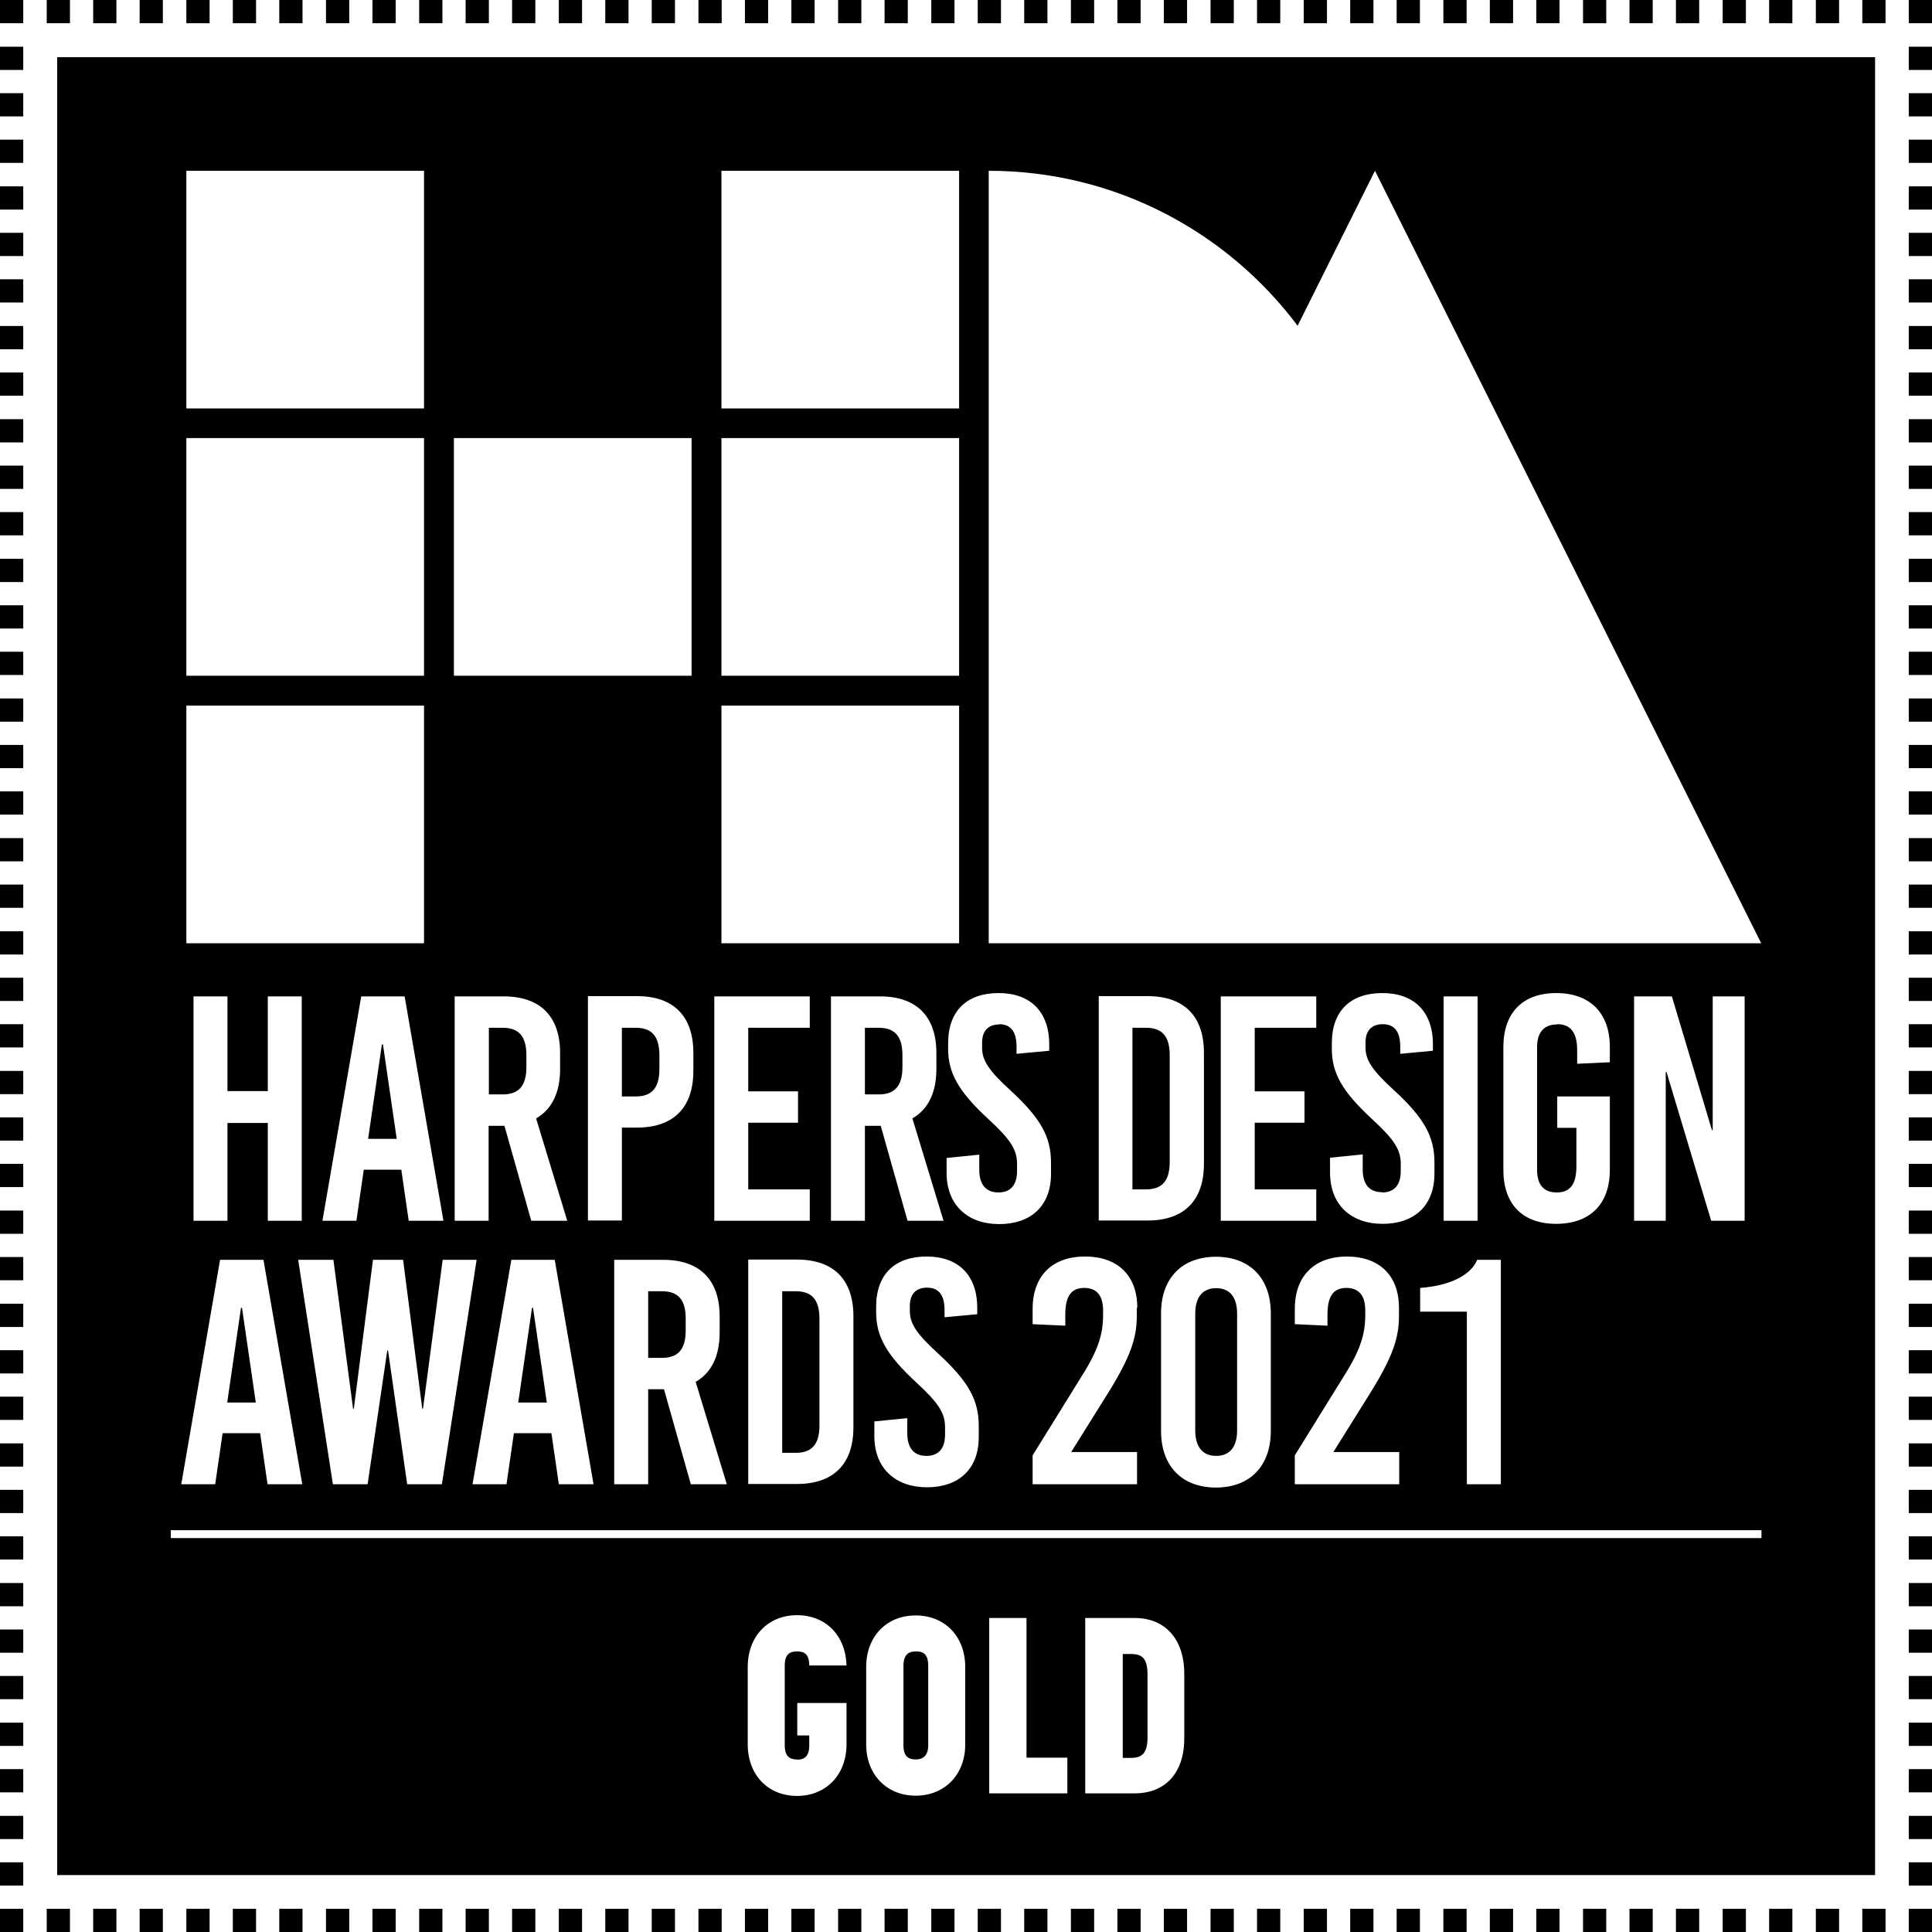 <?xml version="1.0" encoding="UTF-8"?>
<svg id="Layer_2" data-name="Layer 2" xmlns="http://www.w3.org/2000/svg" viewBox="0 0 75.68 75.68">
  <g id="Layer_1-2" data-name="Layer 1">
    <g>
      <g>
        <rect x="74.77" y="74.77" width=".91" height=".91"/>
        <path d="M73.86,75.68h-.91v-.91h.91v.91ZM72.04,75.68h-.91v-.91h.91v.91ZM70.21,75.68h-.91v-.91h.91v.91ZM68.39,75.68h-.91v-.91h.91v.91ZM66.56,75.68h-.91v-.91h.91v.91ZM64.74,75.68h-.91v-.91h.91v.91ZM62.92,75.68h-.91v-.91h.91v.91ZM61.09,75.68h-.91v-.91h.91v.91ZM59.27,75.68h-.91v-.91h.91v.91ZM57.45,75.68h-.91v-.91h.91v.91ZM55.62,75.68h-.91v-.91h.91v.91ZM53.8,75.68h-.91v-.91h.91v.91ZM51.98,75.68h-.91v-.91h.91v.91ZM50.15,75.68h-.91v-.91h.91v.91ZM48.33,75.68h-.91v-.91h.91v.91ZM46.5,75.68h-.91v-.91h.91v.91ZM44.68,75.68h-.91v-.91h.91v.91ZM42.86,75.68h-.91v-.91h.91v.91ZM41.03,75.68h-.91v-.91h.91v.91ZM39.21,75.68h-.91v-.91h.91v.91ZM37.39,75.68h-.91v-.91h.91v.91ZM35.56,75.68h-.91v-.91h.91v.91ZM33.74,75.68h-.91v-.91h.91v.91ZM31.91,75.68h-.91v-.91h.91v.91ZM30.09,75.68h-.91v-.91h.91v.91ZM28.27,75.68h-.91v-.91h.91v.91ZM26.44,75.68h-.91v-.91h.91v.91ZM24.62,75.68h-.91v-.91h.91v.91ZM22.8,75.68h-.91v-.91h.91v.91ZM20.97,75.68h-.91v-.91h.91v.91ZM19.15,75.68h-.91v-.91h.91v.91ZM17.33,75.68h-.91v-.91h.91v.91ZM15.5,75.68h-.91v-.91h.91v.91ZM13.68,75.68h-.91v-.91h.91v.91ZM11.85,75.68h-.91v-.91h.91v.91ZM10.03,75.68h-.91v-.91h.91v.91ZM8.21,75.68h-.91v-.91h.91v.91ZM6.38,75.68h-.91v-.91h.91v.91ZM4.56,75.68h-.91v-.91h.91v.91ZM2.74,75.68h-.91v-.91h.91v.91Z"/>
        <rect x="0" y="74.77" width=".91" height=".91"/>
        <path d="M.91,73.86h-.91v-.91h.91v.91ZM.91,72.04h-.91v-.91h.91v.91ZM.91,70.21h-.91v-.91h.91v.91ZM.91,68.39h-.91v-.91h.91v.91ZM.91,66.56h-.91v-.91h.91v.91ZM.91,64.74h-.91v-.91h.91v.91ZM.91,62.92h-.91v-.91h.91v.91ZM.91,61.09h-.91v-.91h.91v.91ZM.91,59.27h-.91v-.91h.91v.91ZM.91,57.45h-.91v-.91h.91v.91ZM.91,55.62h-.91v-.91h.91v.91ZM.91,53.8h-.91v-.91h.91v.91ZM.91,51.98h-.91v-.91h.91v.91ZM.91,50.15h-.91v-.91h.91v.91ZM.91,48.33h-.91v-.91h.91v.91ZM.91,46.5h-.91v-.91h.91v.91ZM.91,44.68h-.91v-.91h.91v.91ZM.91,42.86h-.91v-.91h.91v.91ZM.91,41.03h-.91v-.91h.91v.91ZM.91,39.21h-.91v-.91h.91v.91ZM.91,37.39h-.91v-.91h.91v.91ZM.91,35.56h-.91v-.91h.91v.91ZM.91,33.74h-.91v-.91h.91v.91ZM.91,31.91h-.91v-.91h.91v.91ZM.91,30.09h-.91v-.91h.91v.91ZM.91,28.27h-.91v-.91h.91v.91ZM.91,26.44h-.91v-.91h.91v.91ZM.91,24.62h-.91v-.91h.91v.91ZM.91,22.8h-.91v-.91h.91v.91ZM.91,20.97h-.91v-.91h.91v.91ZM.91,19.15h-.91v-.91h.91v.91ZM.91,17.33h-.91v-.91h.91v.91ZM.91,15.5h-.91v-.91h.91v.91ZM.91,13.68h-.91v-.91h.91v.91ZM.91,11.85h-.91v-.91h.91v.91ZM.91,10.03h-.91v-.91h.91v.91ZM.91,8.21h-.91v-.91h.91v.91ZM.91,6.38h-.91v-.91h.91v.91ZM.91,4.56h-.91v-.91h.91v.91ZM.91,2.74h-.91v-.91h.91v.91Z"/>
        <rect x="0" y="0" width=".91" height=".91"/>
        <path d="M73.86.91h-.91v-.91h.91v.91ZM72.04.91h-.91v-.91h.91v.91ZM70.21.91h-.91v-.91h.91v.91ZM68.39.91h-.91v-.91h.91v.91ZM66.56.91h-.91v-.91h.91v.91ZM64.74.91h-.91v-.91h.91v.91ZM62.92.91h-.91v-.91h.91v.91ZM61.09.91h-.91v-.91h.91v.91ZM59.27.91h-.91v-.91h.91v.91ZM57.45.91h-.91v-.91h.91v.91ZM55.62.91h-.91v-.91h.91v.91ZM53.8.91h-.91v-.91h.91v.91ZM51.98.91h-.91v-.91h.91v.91ZM50.15.91h-.91v-.91h.91v.91ZM48.33.91h-.91v-.91h.91v.91ZM46.5.91h-.91v-.91h.91v.91ZM44.68.91h-.91v-.91h.91v.91ZM42.86.91h-.91v-.91h.91v.91ZM41.03.91h-.91v-.91h.91v.91ZM39.21.91h-.91v-.91h.91v.91ZM37.39.91h-.91v-.91h.91v.91ZM35.56.91h-.91v-.91h.91v.91ZM33.74.91h-.91v-.91h.91v.91ZM31.91.91h-.91v-.91h.91v.91ZM30.09.91h-.91v-.91h.91v.91ZM28.27.91h-.91v-.91h.91v.91ZM26.44.91h-.91v-.91h.91v.91ZM24.62.91h-.91v-.91h.91v.91ZM22.8.91h-.91v-.91h.91v.91ZM20.97.91h-.91v-.91h.91v.91ZM19.15.91h-.91v-.91h.91v.91ZM17.33.91h-.91v-.91h.91v.91ZM15.5.91h-.91v-.91h.91v.91ZM13.68.91h-.91v-.91h.91v.91ZM11.85.91h-.91v-.91h.91v.91ZM10.03.91h-.91v-.91h.91v.91ZM8.21.91h-.91v-.91h.91v.91ZM6.38.91h-.91v-.91h.91v.91ZM4.56.91h-.91v-.91h.91v.91ZM2.74.91h-.91v-.91h.91v.91Z"/>
        <polygon points="75.23 .91 74.77 .91 74.77 0 75.68 0 75.68 .91 75.23 .91"/>
        <path d="M75.68,73.86h-.91v-.91h.91v.91ZM75.68,72.04h-.91v-.91h.91v.91ZM75.68,70.21h-.91v-.91h.91v.91ZM75.68,68.39h-.91v-.91h.91v.91ZM75.68,66.56h-.91v-.91h.91v.91ZM75.68,64.74h-.91v-.91h.91v.91ZM75.68,62.92h-.91v-.91h.91v.91ZM75.68,61.09h-.91v-.91h.91v.91ZM75.68,59.27h-.91v-.91h.91v.91ZM75.68,57.45h-.91v-.91h.91v.91ZM75.68,55.62h-.91v-.91h.91v.91ZM75.68,53.8h-.91v-.91h.91v.91ZM75.68,51.98h-.91v-.91h.91v.91ZM75.68,50.15h-.91v-.91h.91v.91ZM75.68,48.33h-.91v-.91h.91v.91ZM75.68,46.5h-.91v-.91h.91v.91ZM75.68,44.68h-.91v-.91h.91v.91ZM75.68,42.86h-.91v-.91h.91v.91ZM75.68,41.03h-.91v-.91h.91v.91ZM75.68,39.21h-.91v-.91h.91v.91ZM75.68,37.39h-.91v-.91h.91v.91ZM75.68,35.56h-.91v-.91h.91v.91ZM75.68,33.74h-.91v-.91h.91v.91ZM75.68,31.91h-.91v-.91h.91v.91ZM75.68,30.09h-.91v-.91h.91v.91ZM75.68,28.27h-.91v-.91h.91v.91ZM75.68,26.44h-.91v-.91h.91v.91ZM75.68,24.62h-.91v-.91h.91v.91ZM75.68,22.8h-.91v-.91h.91v.91ZM75.68,20.97h-.91v-.91h.91v.91ZM75.68,19.15h-.91v-.91h.91v.91ZM75.68,17.33h-.91v-.91h.91v.91ZM75.68,15.5h-.91v-.91h.91v.91ZM75.68,13.68h-.91v-.91h.91v.91ZM75.68,11.85h-.91v-.91h.91v.91ZM75.68,10.03h-.91v-.91h.91v.91ZM75.68,8.21h-.91v-.91h.91v.91ZM75.68,6.38h-.91v-.91h.91v.91ZM75.68,4.56h-.91v-.91h.91v.91ZM75.68,2.74h-.91v-.91h.91v.91Z"/>
      </g>
      <g>
        <path d="M19.69,40.26h-.54v2.61h.54c.64,0,.93-.34.93-1.08v-.45c0-.74-.29-1.08-.93-1.08Z"/>
        <polygon points="14.96 40.91 14.42 44.61 15.54 44.61 15 40.91 14.96 40.91"/>
        <polygon points="20.88 51.23 20.84 51.23 20.3 54.94 21.42 54.94 20.88 51.23"/>
        <path d="M44.89,40.26h-.53v6.33h.53c.64,0,.93-.34.93-1.08v-4.17c0-.74-.29-1.08-.93-1.08Z"/>
        <path d="M35.35,41.79v-.45c0-.74-.29-1.08-.93-1.08h-.54v2.61h.54c.64,0,.93-.34.93-1.08Z"/>
        <path d="M24.9,40.26h-.54v2.69h.54c.64,0,.93-.34.93-1.08v-.53c0-.74-.29-1.08-.93-1.08Z"/>
        <path d="M25.39,50.58v2.61h.54c.64,0,.93-.34.93-1.08v-.45c0-.74-.29-1.08-.93-1.08h-.54Z"/>
        <path d="M30.64,50.58v6.33h.53c.64,0,.93-.34.93-1.08v-4.17c0-.74-.29-1.08-.93-1.08h-.53Z"/>
        <path d="M46.82,51.46v4.57c0,.65.29,1,.82,1s.82-.35.82-1v-4.57c0-.65-.29-1-.82-1s-.82.35-.82,1Z"/>
        <polygon points="9.48 51.23 9.44 51.23 8.9 54.94 10.02 54.94 9.48 51.23"/>
        <path d="M2.24,2.24v71.21h71.21V2.24H2.24ZM39.14,40.13c-.39,0-.67.21-.67.72v.19c0,.49.25.89,1.12,1.68,1.18,1.09,1.58,1.81,1.58,2.83v.43c0,1.29-.82,1.97-2.03,1.97s-2.06-.72-2.06-2.01v-.58l1.28-.13v.6c0,.59.28.88.75.88.4,0,.73-.21.73-.84v-.28c0-.55-.25-.95-1.12-1.75-1.18-1.09-1.58-1.81-1.58-2.76v-.21c0-1.29.75-1.97,1.98-1.97s1.98.72,1.98,2.01v.25l-1.28.12v-.28c0-.6-.23-.88-.69-.88ZM54.14,46.71c.4,0,.73-.21.73-.84v-.28c0-.55-.25-.95-1.12-1.75-1.18-1.09-1.58-1.81-1.58-2.76v-.21c0-1.29.75-1.97,1.98-1.97s1.98.72,1.98,2.01v.25l-1.28.12v-.28c0-.6-.23-.88-.69-.88-.39,0-.67.21-.67.72v.19c0,.49.25.89,1.12,1.68,1.18,1.09,1.58,1.81,1.58,2.83v.43c0,1.29-.82,1.97-2.03,1.97s-2.06-.72-2.06-2.01v-.58l1.28-.13v.6c0,.59.28.88.75.88ZM57.86,49.35h.93v8.79h-1.33v-6.76h-1.83v-.93c1.07-.08,1.96-.44,2.24-1.11ZM56.55,47.82v-8.79h1.33v8.79h-1.33ZM52.75,49.22c1.28,0,2.05.74,2.05,2.01v.33c0,.85-.25,1.59-1.09,2.95l-1.48,2.37h2.58v1.26h-4.09v-1.13l1.97-3.18c.62-.99.79-1.61.79-2.32v-.18c0-.58-.25-.88-.74-.88s-.74.3-.74,1.04v.44l-1.28-.06v-.6c0-1.29.77-2.05,2.05-2.05ZM51.56,40.26h-2.41v2.49h1.95v1.23h-1.95v2.61h2.41v1.23h-3.74v-8.79h3.74v1.23ZM49.78,51.45v4.6c0,1.38-.82,2.22-2.15,2.22s-2.15-.84-2.15-2.22v-4.6c0-1.38.82-2.22,2.15-2.22s2.15.84,2.15,2.22ZM47.16,45.59c0,1.44-.78,2.22-2.21,2.22h-1.91v-8.79h1.91c1.43,0,2.21.78,2.21,2.22v4.34ZM44.53,51.23v.33c0,.85-.25,1.59-1.09,2.95l-1.48,2.37h2.58v1.26h-4.09v-1.13l1.97-3.18c.62-.99.79-1.61.79-2.32v-.18c0-.58-.25-.88-.74-.88s-.74.3-.74,1.04v.44l-1.28-.06v-.6c0-1.29.77-2.05,2.05-2.05s2.05.74,2.05,2.01ZM32.55,47.82v-8.79h1.92c1.43,0,2.21.78,2.21,2.22v.63c0,.93-.33,1.58-.94,1.93l1.22,4.01h-1.41l-1.05-3.72h-.62v3.72h-1.33ZM33.43,51.57v4.34c0,1.44-.78,2.22-2.21,2.22h-1.91v-8.79h1.91c1.43,0,2.21.78,2.21,2.22ZM28.26,36.95v-9.31h9.31v9.31h-9.31ZM34.26,55.68l1.28-.13v.6c0,.59.28.88.75.88.4,0,.73-.21.73-.84v-.28c0-.55-.25-.95-1.12-1.75-1.18-1.09-1.58-1.81-1.58-2.76v-.21c0-1.29.75-1.97,1.98-1.97s1.98.72,1.98,2.01v.25l-1.28.12v-.28c0-.6-.23-.88-.69-.88-.39,0-.67.21-.67.72v.19c0,.49.25.89,1.12,1.68,1.18,1.09,1.58,1.81,1.58,2.83v.43c0,1.29-.82,1.97-2.03,1.97s-2.06-.72-2.06-2.01v-.58ZM28.26,6.69h9.31v9.31h-9.31V6.69ZM28.26,17.16h9.31v9.31h-9.31v-9.31ZM27.98,39.03h3.74v1.23h-2.41v2.49h1.95v1.23h-1.95v2.61h2.41v1.23h-3.74v-8.79ZM28.19,51.57v.63c0,.93-.33,1.58-.94,1.93l1.22,4.01h-1.41l-1.05-3.72h-.62v3.72h-1.33v-8.79h1.92c1.43,0,2.21.78,2.21,2.22ZM27.16,41.95c0,1.44-.78,2.22-2.21,2.22h-.59v3.64h-1.33v-8.79h1.92c1.43,0,2.21.78,2.21,2.22v.7ZM8.91,43.99v3.83h-1.33v-8.79h1.33v3.71h1.58v-3.71h1.33v8.79h-1.33v-3.83h-1.58ZM7.3,36.95v-9.31h9.31v9.31H7.3ZM13.06,49.35l.77,5.83h.03l.75-5.83h1.18l.75,5.83h.03l.77-5.83h1.33l-1.36,8.79h-1.36l-.75-5.24h-.03l-.77,5.24h-1.36l-1.36-8.79h1.37ZM22.22,47.82h-1.41l-1.05-3.72h-.62v3.72h-1.33v-8.79h1.92c1.43,0,2.21.78,2.21,2.22v.63c0,.93-.33,1.58-.94,1.93l1.22,4.01ZM20.03,49.35h1.7l1.52,8.79h-1.36l-.29-2h-1.47l-.29,2h-1.33l1.52-8.79ZM17.78,17.16h9.31v9.31h-9.31v-9.31ZM16.01,47.82l-.29-2h-1.47l-.29,2h-1.33l1.52-8.79h1.7l1.52,8.79h-1.36ZM7.3,6.69h9.31v9.31H7.3V6.69ZM7.3,17.16h9.31v9.31H7.3v-9.31ZM8.62,49.35h1.7l1.52,8.79h-1.36l-.29-2h-1.47l-.29,2h-1.33l1.52-8.79ZM31.22,68.93c.21,0,.48-.06.48-.55v-.4h-.47v-1.27h1.93v1.62c0,1.19-.8,2.02-1.94,2.02s-1.93-.83-1.93-2.02v-3.03c0-1.2.79-2.03,1.93-2.03s1.91.81,1.94,1.97h-1.46c0-.5-.25-.55-.48-.55s-.48.06-.48.55v3.13c0,.5.27.55.48.55ZM37.81,68.33c0,1.19-.81,2.01-1.94,2.01s-1.94-.82-1.94-2.01v-3.03c0-1.19.79-2.02,1.94-2.02s1.94.83,1.94,2.02v3.03ZM41.81,70.25h-3.06v-6.87h1.46v5.47h1.6v1.4ZM46.39,68.09c0,1.41-.79,2.16-1.94,2.16h-1.94v-6.87h1.94c1.15,0,1.94.78,1.94,2.19v2.52ZM69,60.25H6.69v-.31h62.31v.31ZM60.99,40.13c-.51,0-.78.31-.78.89v4.8c0,.58.25.89.77.89s.77-.31.77-1.02v-1.51h-.75v-1.23h2.06v2.88c0,1.33-.77,2.11-2.1,2.11s-2.07-.78-2.07-2.11v-4.82c0-1.33.75-2.11,2.07-2.11s2.1.78,2.1,2.11v.6l-1.28.06v-.53c0-.7-.26-1.02-.78-1.02ZM64.01,47.82v-8.79h1.48l1.57,5.24h.03v-5.24h1.25v8.79h-1.31l-1.75-5.83h-.03v5.83h-1.26ZM38.73,36.95V6.69c4.95,0,9.34,2.39,12.1,6.07l3.03-6.07,15.13,30.26h-30.26Z"/>
        <path d="M35.88,64.69c-.22,0-.49.06-.49.56v3.12c0,.5.27.55.49.55.16,0,.48-.05.48-.55v-3.12c0-.51-.25-.56-.48-.56Z"/>
        <path d="M44.28,64.79h-.3v4.07h.3c.35,0,.67-.08.67-.78v-2.5c0-.7-.29-.79-.67-.79Z"/>
      </g>
    </g>
  </g>
</svg>